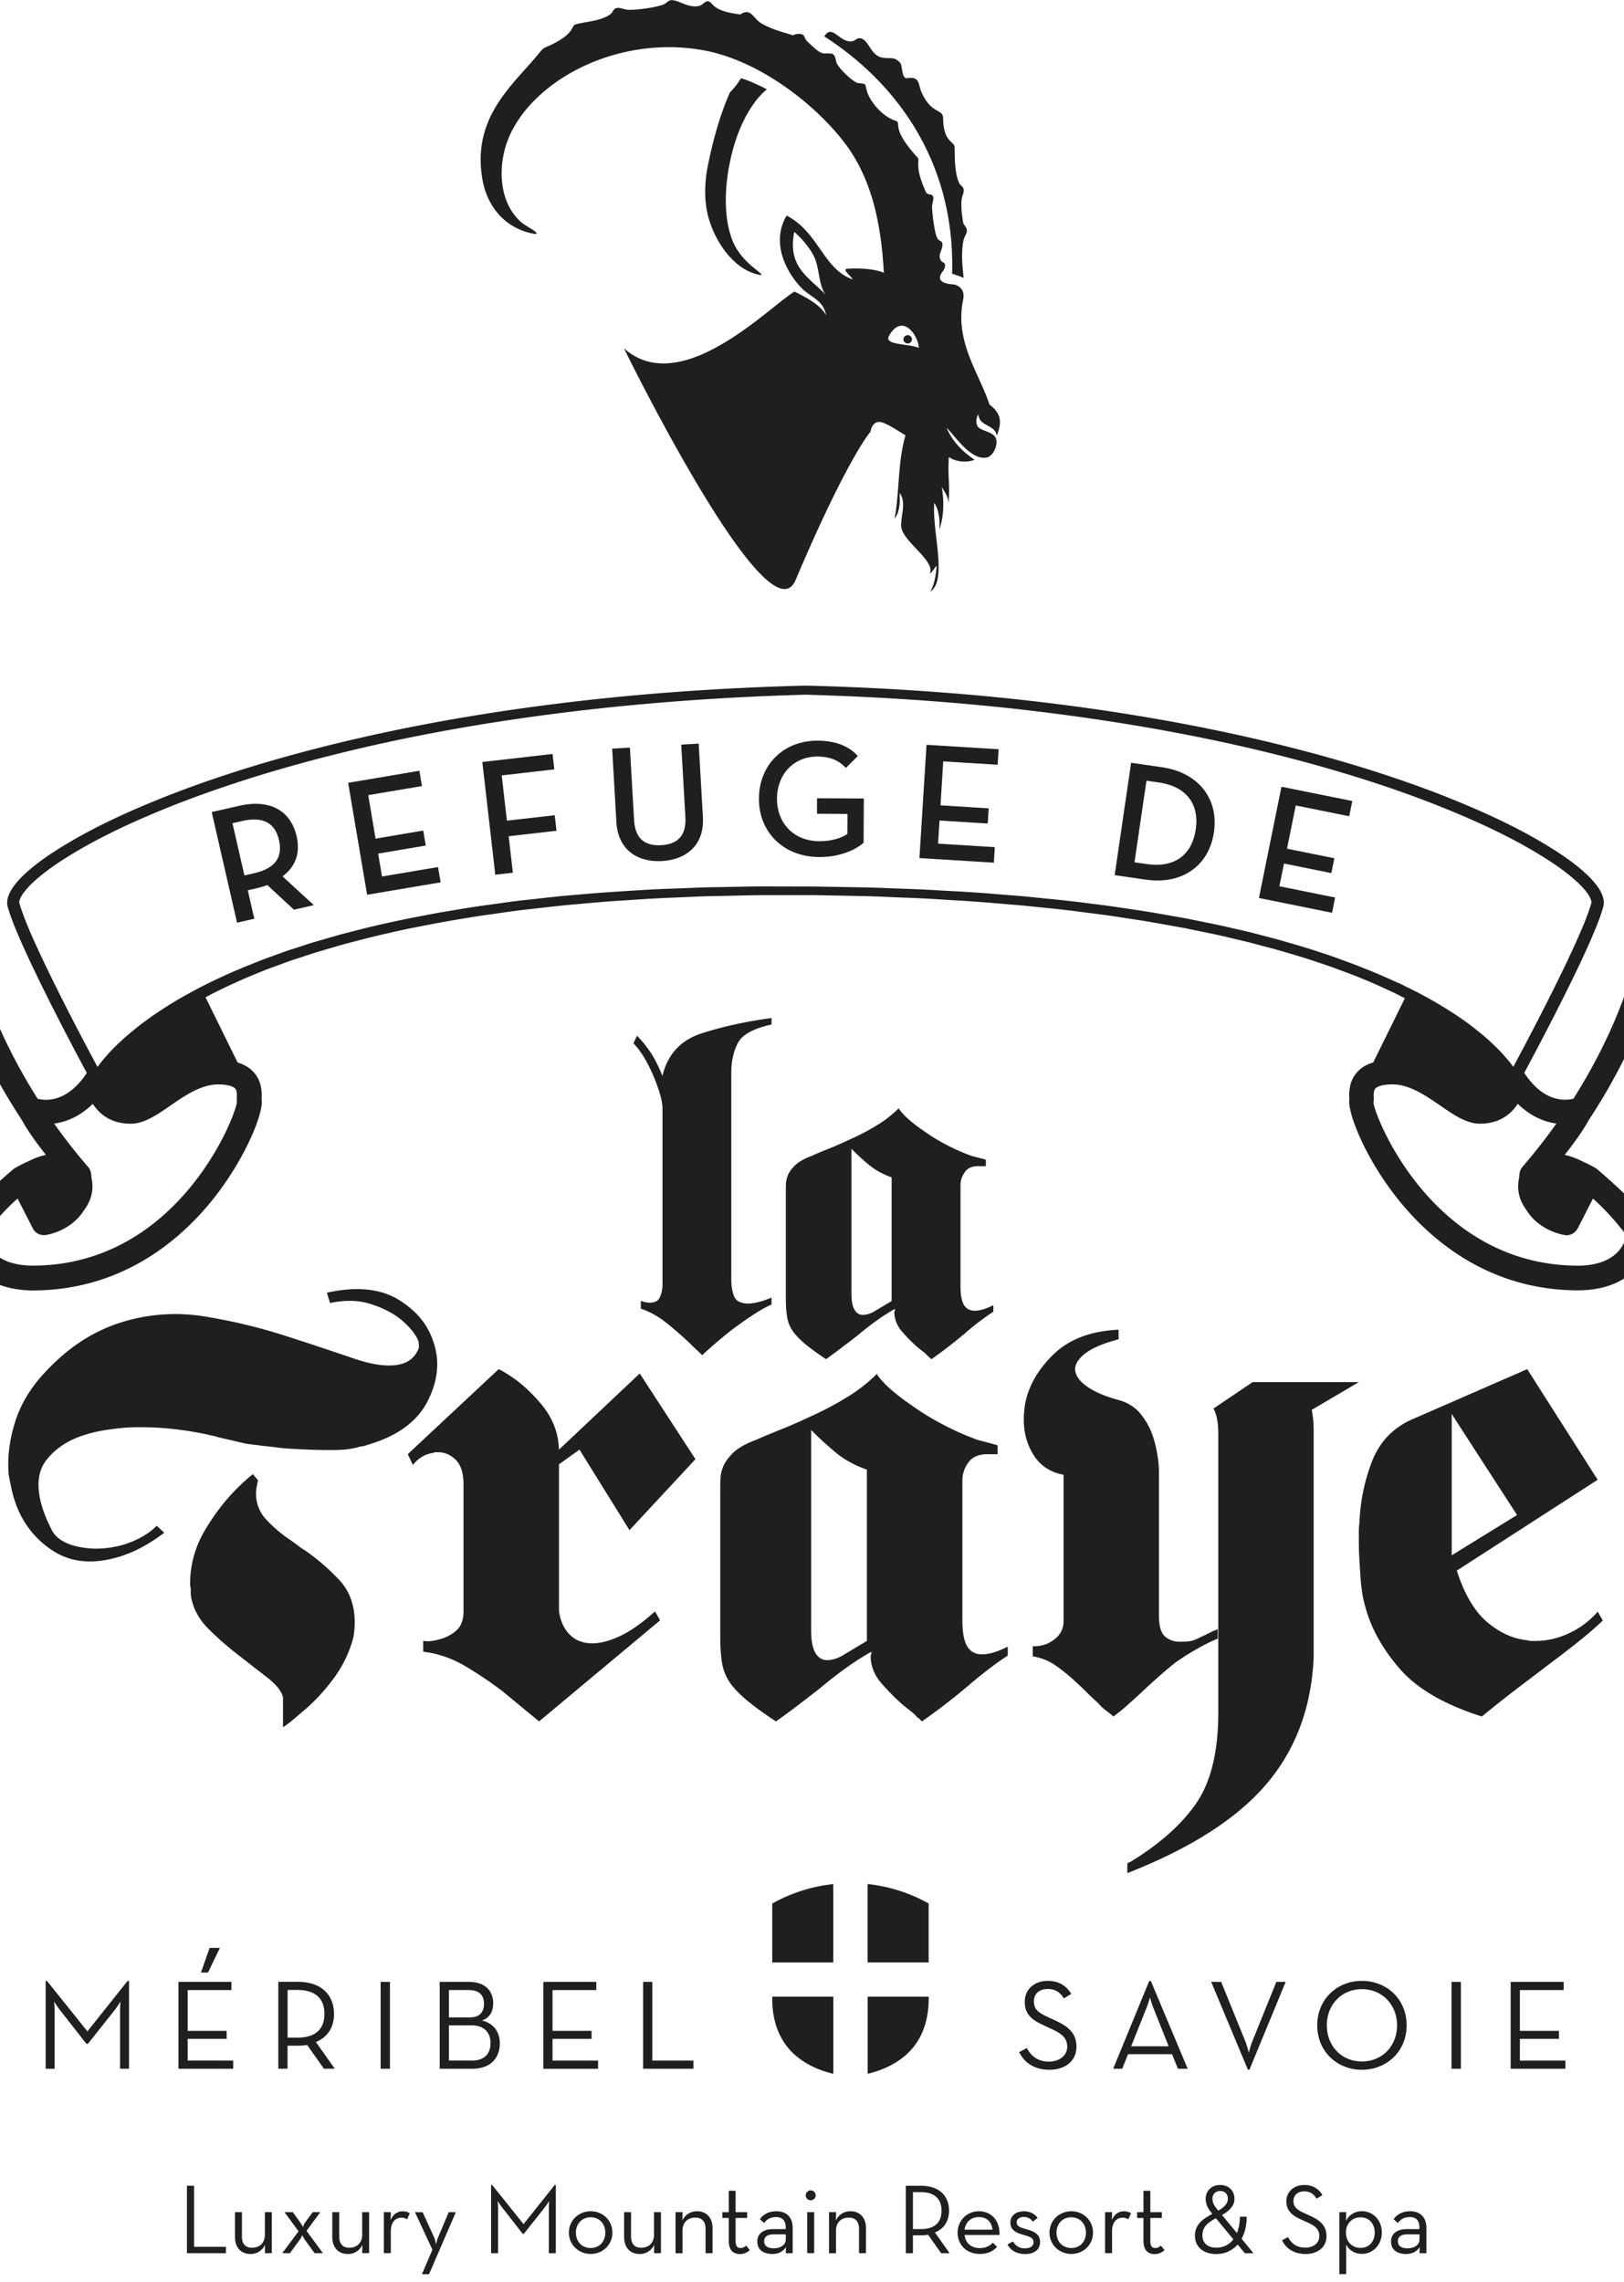 <?xml version="1.0"?>
<svg xmlns="http://www.w3.org/2000/svg" version="1.1" width="126" height="177" viewBox="0 0 126 177"><svg width="147" height="177" fill="none" viewBox="0 0 147 177" x="-11" y="0"><g clip-path="url(#clip0_537_30849)" fill="#1F1F1F"><path d="M70.914 154.873v.1c-.008 1.759.511 3.177 1.538 4.206.96.963 2.232 1.452 3.204 1.676v-5.982h-4.742zm4.738-8.732a12.33 12.33 0 00-4.738 1.51v4.572h4.738v-6.082zm7.398 6.077v-4.572a12.375 12.375 0 00-4.737-1.51v6.082h4.737zm-4.737 8.637c.972-.228 2.24-.713 3.204-1.676 1.026-1.029 1.542-2.443 1.537-4.207v-.095h-4.737v5.982l-.004-.004zm14.513-4.157l-.536-.249c-.757-.349-1.073-.614-1.073-1.207 0-.594.408-.963 1.073-.963.664 0 .993.315 1.25.734l.574-.356c-.357-.594-.923-1.009-1.829-1.009-1.014 0-1.778.643-1.778 1.614 0 .971.527 1.407 1.487 1.842l.537.249c.843.378 1.271.722 1.271 1.407 0 .684-.615 1.149-1.4 1.149-.952 0-1.421-.486-1.737-1.05l-.595.315c.358.714 1.06 1.369 2.353 1.369 1.213 0 2.094-.672 2.094-1.783 0-1.013-.578-1.564-1.695-2.062m7.342-3.042l-2.797 6.808h.703l.448-1.128h3.417l.457 1.128h.756l-2.859-6.808h-.125zm1.509 5.066h-2.91l1.193-2.991c.129-.316.266-.801.266-.801s.129.485.258.801l1.193 2.991zm6.504-.427a9.387 9.387 0 00-.287.913s-.149-.577-.287-.913l-1.857-4.567h-.773l2.846 6.807h.121l2.809-6.807h-.723l-1.845 4.567h-.004zm8.484-4.647c-1.916 0-3.462 1.419-3.462 3.448s1.546 3.447 3.462 3.447c1.916 0 3.474-1.414 3.474-3.447 0-2.033-1.546-3.448-3.474-3.448zm0 6.252c-1.567 0-2.718-1.199-2.718-2.804 0-1.606 1.151-2.805 2.718-2.805s2.731 1.199 2.731 2.805c0 1.605-1.152 2.804-2.731 2.804zm7.683-6.172h-.727v6.737h.727v-6.737zm4.578 4.418h3.03v-.622h-3.03v-3.162h3.395v-.634h-4.11v6.737h4.247v-.635h-3.532v-1.684zM25.504 169.538h.553v4.738h2.472v.494h-3.025v-5.232zm3.726 4v-1.954h.54v1.9c0 .552.263.863.786.863.603 0 .993-.386.993-1.008v-1.755h.54v3.182h-.54l.017-.647a1.216 1.216 0 01-1.139.713c-.71 0-1.192-.485-1.192-1.298l-.005.004zm4.936-.461l-1.093-1.493h.64l.602.83c.092.124.187.332.187.332s.063-.208.154-.332l.607-.83h.594l-1.076 1.452 1.272 1.73h-.649l-.756-1.045c-.083-.125-.2-.353-.2-.353s-.091.232-.187.353l-.764 1.045h-.595l1.264-1.693v.004zm2.615.461v-1.954h.54v1.9c0 .552.262.863.786.863.603 0 .993-.386.993-1.008v-1.755h.54v3.182h-.54l.017-.647a1.216 1.216 0 01-1.139.713c-.71 0-1.193-.485-1.193-1.298l-.004.004zm4.004-1.954h.54l-.016.622c.2-.485.553-.685.931-.685.237 0 .407.054.553.154l-.208.469a.73.73 0 00-.44-.125c-.454 0-.824.324-.824 1.071v1.676h-.54v-3.182h.004zm3.765 2.916l-1.355-2.912h.595l.901 1.975c.084.199.146.539.146.539s.054-.336.145-.539l.832-1.975h.552l-2.078 4.812h-.552l.814-1.9zm4.556-5.02h.079l2.435 3.037 2.419-3.037h.083v5.29h-.54v-3.452c0-.236.02-.597.02-.597s-.199.336-.37.543l-1.587 2h-.091l-1.563-2c-.17-.207-.378-.543-.378-.543s.029.361.029.597v3.452h-.54v-5.29h.004zm6.031 3.697c0-.929.74-1.659 1.695-1.659.956 0 1.68.73 1.68 1.659s-.732 1.651-1.68 1.651c-.947 0-1.695-.722-1.695-1.651zm2.826 0c0-.684-.453-1.191-1.135-1.191-.681 0-1.147.507-1.147 1.191 0 .685.462 1.191 1.147 1.191.686 0 1.135-.506 1.135-1.191zm1.459.361v-1.954h.54v1.9c0 .552.262.863.786.863.602 0 .993-.386.993-1.008v-1.755h.54v3.182h-.54l.017-.647a1.216 1.216 0 01-1.14.713c-.71 0-1.192-.485-1.192-1.298l-.004.004zm3.996-1.954h.54l-.016.655a1.223 1.223 0 011.147-.721c.71 0 1.193.485 1.193 1.315v1.937h-.54v-1.875c0-.56-.262-.884-.794-.884-.595 0-.994.378-.994 1.008v1.755h-.54v-3.182l.004-.008zm4.123 2.223v-1.767h-.494v-.452h.494v-1.66h.532v1.66h.894v.452h-.894v1.776c0 .423.146.551.379.551a.573.573 0 00.432-.186l.29.34a1.04 1.04 0 01-.776.315c-.487 0-.857-.278-.857-1.029zm4.424-.983c0-.614-.279-.854-.749-.854s-.73.191-.93.46l-.333-.298c.279-.378.694-.614 1.3-.614.712 0 1.248.414 1.248 1.298v1.954h-.54l.024-.477c-.216.324-.548.539-1.055.539-.678 0-1.172-.307-1.172-.966 0-.66.54-.963 1.21-.963h.992v-.074l.005-.005zm-.956.486c-.407 0-.723.145-.723.531 0 .361.27.552.769.552.498 0 .91-.27.91-.685v-.398h-.956zm2.503-3.025c0-.224.187-.386.386-.386.2 0 .387.162.387.386a.379.379 0 01-.387.378.379.379 0 01-.386-.378zm.116 1.299h.54v3.182h-.54v-3.182zm1.697 0h.54l-.017.655a1.223 1.223 0 011.147-.721c.71 0 1.193.485 1.193 1.315v1.937h-.54v-1.875c0-.56-.262-.884-.794-.884-.594 0-.993.378-.993 1.008v1.755h-.54v-3.182l.004-.008zm9.348 3.186h-.657l-1.01-1.431c-.178.033-.37.046-.552.046h-.624v1.385h-.553v-5.227h1.18c1.434 0 2.174.801 2.174 1.929 0 .784-.37 1.398-1.093 1.693l1.139 1.605h-.004zm-2.249-1.867c1.185 0 1.625-.605 1.625-1.431 0-.825-.444-1.439-1.625-1.439h-.594v2.866h.594v.004zm4.593 1.473c.478 0 .803-.191 1.01-.423l.333.323c-.291.332-.715.552-1.338.552-1.048 0-1.725-.722-1.725-1.651s.715-1.659 1.65-1.659c1.022 0 1.641.784 1.6 1.837h-2.71c.07.606.486 1.021 1.189 1.021h-.009zm.985-1.431c-.045-.548-.394-.975-1.063-.975-.611 0-1.019.394-1.102.975h2.165zm1.17 1.149l.416-.237c.187.307.461.539.922.539.433 0 .678-.186.678-.477 0-.344-.279-.423-.831-.585-.5-.145-.965-.344-.965-.945 0-.556.462-.868 1.048-.868.486 0 .84.2 1.064.515l-.37.286a.817.817 0 00-.694-.361c-.345 0-.557.162-.557.407 0 .299.191.386.756.547.54.146 1.056.361 1.056.975 0 .54-.362.946-1.164.946-.702 0-1.155-.336-1.363-.738l.004-.004zm3.254-.917c0-.929.74-1.659 1.695-1.659.956 0 1.68.73 1.68 1.659s-.732 1.651-1.68 1.651c-.947 0-1.695-.722-1.695-1.651zm2.826 0c0-.684-.453-1.191-1.135-1.191-.681 0-1.147.507-1.147 1.191 0 .685.462 1.191 1.147 1.191.686 0 1.135-.506 1.135-1.191zm1.49-1.593h.54l-.016.622c.2-.485.553-.685.931-.685.237 0 .407.054.553.154l-.208.469a.73.73 0 00-.44-.125c-.454 0-.823.324-.823 1.071v1.676h-.54v-3.182h.003zm2.975 2.224v-1.768h-.494v-.452h.494v-1.659h.532v1.659h.894v.452h-.894v1.776c0 .423.146.552.378.552a.576.576 0 00.433-.187l.29.34a1.038 1.038 0 01-.777.316c-.486 0-.856-.278-.856-1.029zm7.252-.598c.146-.353.225-.776.225-1.269h.532c0 .676-.146 1.244-.395 1.709l.922 1.124h-.669l-.561-.676a2.164 2.164 0 01-1.65.738c-1.018 0-1.662-.56-1.662-1.423s.586-1.277 1.346-1.692l-.091-.116c-.287-.353-.424-.702-.424-1.046 0-.61.441-1.079 1.126-1.079.686 0 1.11.461 1.11 1.071 0 .531-.378.921-.964 1.261l1.155 1.398zm-1.633-1.153c-.623.34-1.047.676-1.047 1.323 0 .602.399.963 1.084.963.532 0 .994-.224 1.318-.648l-1.355-1.638zm.931-1.506c0-.369-.245-.606-.594-.606-.35 0-.603.232-.603.606 0 .278.116.506.307.738l.146.179c.449-.262.74-.531.74-.917h.004zm4.202 3.219l.461-.245c.245.44.607.814 1.347.814.606 0 1.084-.337 1.084-.892 0-.556-.332-.801-.985-1.092l-.415-.19c-.748-.336-1.156-.701-1.156-1.432 0-.73.595-1.253 1.38-1.253.703 0 1.139.324 1.417.785l-.449.278c-.199-.324-.477-.569-.968-.569-.49 0-.831.299-.831.747s.245.668.831.938l.416.19c.868.386 1.317.813 1.317 1.598 0 .862-.686 1.385-1.625 1.385-1.001 0-1.55-.506-1.824-1.062zm4.445-2.186h.532l-.017.685c.225-.44.64-.755 1.239-.755.868 0 1.542.709 1.542 1.651 0 .942-.678 1.659-1.546 1.659-.57 0-1.01-.307-1.218-.722v2.29h-.532v-4.812.004zm2.743 1.585c0-.685-.432-1.178-1.101-1.178s-1.131.493-1.131 1.178c0 .684.453 1.191 1.131 1.191.677 0 1.101-.498 1.101-1.191zm3.476-.345c0-.614-.279-.854-.748-.854-.47 0-.732.191-.931.46l-.333-.298c.279-.378.694-.614 1.301-.614.711 0 1.247.414 1.247 1.298v1.954h-.541l.025-.477c-.216.324-.548.539-1.055.539-.678 0-1.172-.307-1.172-.966 0-.66.54-.963 1.209-.963h.993v-.074l.005-.005zm-.956.486c-.408 0-.723.145-.723.531 0 .361.27.552.768.552.499 0 .911-.27.911-.685v-.398h-.956zM17.78 157.561l-3.137-3.912h-.1v6.816h.694v-4.447c0-.307-.037-.772-.037-.772s.266.436.486.705l2.015 2.576h.121l2.045-2.576c.22-.265.478-.705.478-.705s-.03.465-.03.772v4.447h.695v-6.816h-.108l-3.117 3.912h-.005zm9.487-6.472l-.677 1.912h.548l.923-1.912h-.794zm-1.708 7.057h3.025v-.622H25.56v-3.162h3.395v-.634h-4.11v6.737h4.247v-.635H25.56v-1.684zm11.353-1.934c0-1.456-.952-2.489-2.801-2.489h-1.517v6.737h.715v-1.784h.806c.237 0 .486-.021.715-.058l1.3 1.842h.844l-1.467-2.07c.935-.378 1.409-1.17 1.409-2.182m-2.839 1.842h-.764v-3.697h.764c1.522 0 2.095.793 2.095 1.855 0 1.062-.565 1.842-2.095 1.842zm7.177-4.322h-.723v6.737h.723v-6.737zm7.138 2.991c.578-.187.873-.672.873-1.336 0-.913-.594-1.655-1.858-1.655h-2.294v6.737h2.531c1.438 0 2.136-.863 2.136-1.983 0-.892-.515-1.556-1.392-1.763m-2.56-2.361h1.53c.864 0 1.192.448 1.192 1.062 0 .614-.307 1.062-1.093 1.062h-1.629v-2.124zm1.766 5.472h-1.766v-2.734h1.729c1.03 0 1.5.577 1.5 1.369 0 .793-.428 1.369-1.459 1.369m6.269-1.688h3.03v-.622h-3.03v-3.162h3.396v-.634h-4.11v6.737h4.25v-.635h-3.536v-1.684zm7.746-4.419h-.715v6.738h3.903v-.635h-3.188v-6.103zm-7.248-41.279c-.033-1.356-.532-2.58-1.492-3.671-.96-1.125-2.02-1.983-3.18-2.581l-7.056 6.597.399.842c.2-.266.436-.477.719-.643a2.19 2.19 0 01.868-.299.388.388 0 01.15-.05h.2c.527 0 .993.199 1.392.594.399.398.598 1.041.598 1.933v9.82c0 .692-.208 1.207-.623 1.539a3.127 3.127 0 01-1.318.643 3.35 3.35 0 01-.644.124c-.2.017-.378.009-.544-.025v.843c.066 0 .124.008.174.024.05.017.108.025.175.025 1.026.166 2.036.544 3.03 1.141.993.598 1.92 1.224 2.784 1.884.561.464 1.085.892 1.563 1.29.477.398.901.743 1.267 1.041l9.388-7.837-.394-.692c-.994.892-1.9 1.53-2.71 1.908-.81.382-1.534.568-2.161.568-.728 0-1.314-.232-1.762-.692-.45-.461-.72-1.075-.819-1.834v-11.359l1.592-1.141 3.877 6.248 5.12-5.505-4.322-6.647-6.263 5.904-.008.008zm32.845 15.873c-.532 0-.919-.207-1.168-.618-.25-.415-.374-1.083-.374-2.008v-10.861c0-.527.166-1.008.498-1.44.329-.427.86-.626 1.588-.597h.644v-.693a42.573 42.573 0 00-1.492-.398 20.788 20.788 0 01-2.755-1.216 19.61 19.61 0 01-2.46-1.514 15.975 15.975 0 01-1.642-1.265c-.462-.415-.81-.801-1.043-1.166v.05a12.464 12.464 0 01-2.336 1.809 24.366 24.366 0 01-2.784 1.464 39.08 39.08 0 01-2.261.992c-.744.298-1.417.58-2.012.842-.793.298-1.384.639-1.762 1.016-.382.382-.64.751-.773 1.116-.1.266-.158.514-.17.743a8.949 8.949 0 00-.025.643v11.707c0 .859.05 1.572.15 2.133.1.564.328 1.091.694 1.588.328.428.768.868 1.313 1.316.548.448 1.267.966 2.16 1.559a47.754 47.754 0 001.692-1.24 163.49 163.49 0 001.737-1.34 33.674 33.674 0 011.937-1.514 23.268 23.268 0 012.037-1.315v.199a.379.379 0 00-.05.149v.1c.033.726.307 1.39.818 1.983a17.757 17.757 0 001.667 1.684c.2.166.399.324.594.473.2.149.383.324.549.523a.581.581 0 01.15.099l.199.199a48.55 48.55 0 003.628-2.8c1.06-.908 2.07-1.68 3.03-2.306v-.693c-.395.199-.76.348-1.093.448a3.157 3.157 0 01-.894.149m-8.943-1.041l-1.987 1.19c-.2.1-.39.175-.57.224-.182.05-.357.075-.523.075-.399 0-.706-.191-.918-.568-.217-.382-.325-.95-.325-1.709v-15.574l.2.199c.565.564 1.16 1.099 1.787 1.614.627.514 1.409.933 2.336 1.265v13.292-.008zm20.205 4.986l1.018-.917a42.791 42.791 0 012.485-2.207c.827-.676 2.685-1.738 3.512-2.033v-.742c-.033 0-.066.016-.1.05l-.149.049c-.166.067-1.401.706-1.65.772-.25.066-.491.1-.723.1h-.345a1.67 1.67 0 01-1.118-.399c-.316-.265-.474-.809-.474-1.634v-11.206a8.65 8.65 0 00-.1-1.116 9.339 9.339 0 00-.349-1.514 5.562 5.562 0 00-.943-1.759c-.432-.543-1.01-.917-1.742-1.116-1.093-.299-1.928-.66-2.506-1.091-.581-.427-.868-.875-.868-1.34.033-.427.324-.842.868-1.24.545-.399 1.384-.743 2.507-1.042v-.742c-2.153.099-3.832.738-5.042 1.908-1.21 1.174-1.945 2.456-2.21 3.846a11.51 11.51 0 00-.076.643 7.155 7.155 0 00-.024.593c0 1.025.257 1.942.773 2.751.51.809 1.284 1.315 2.31 1.514v11.355c0 .593-.25 1.074-.748 1.439a2.47 2.47 0 01-1.641.498v.793a4.252 4.252 0 011.716.667 12.97 12.97 0 011.513 1.216c.299.266.598.548.893.842.3.299.611.598.944.892.166.199.357.382.573.548.216.166.424.328.62.498a14.74 14.74 0 001.068-.867m34.32-5.614a6.115 6.115 0 01-2.684.623h-.3a.831.831 0 01-.249-.05c-1.093-.1-2.136-.56-3.129-1.39-.994-.826-1.788-2.166-2.386-4.02l10.93-7.044-5.465-8.58-8.993 3.921c-1.459.663-2.477 1.746-3.055 3.248a14.55 14.55 0 00-.968 4.738c-.034.232-.05.464-.05.697v.643c0 .564.016 1.107.05 1.638.033.532.066 1.042.099 1.54.034.332.075.663.125.991.05.332.125.66.224.992.433 1.655 1.318 3.256 2.66 4.812 1.343 1.556 3.471 2.796 6.384 3.721a96.183 96.183 0 012.955-2.331 681.031 681.031 0 013.204-2.431c.561-.432 1.11-.859 1.642-1.29a28.532 28.532 0 001.587-1.39l-.395-.693a6.601 6.601 0 01-2.186 1.659m-9.143-16.988l5.07 7.837-5.07 3.123v-10.96z"/><path d="M116.423 107.205h-8.237l-3.038 2.05c.249.448.374 1.099.374 1.958v21.622c0 3.041-.574 5.389-1.717 7.045-1.143 1.655-2.855 3.173-5.14 4.563a.23.23 0 00-.1.025.326.326 0 00-.1.075v.747c4.904-1.921 8.495-4.215 10.78-6.895 2.286-2.68 3.512-5.966 3.678-9.87v-17.653a8.45 8.45 0 00-.149-1.514l3.645-2.149.004-.004zm-72.225 1.435c.782-1.556.927-3.058.445-4.501-.432-1.39-1.355-2.506-2.76-3.352-1.409-.843-3.25-1.017-5.523-.519l.25.805c1.138-.249 2.165-.228 3.087.054.923.286 1.704.676 2.344 1.17.37.303.686.61.94.929.253.319.42.606.498.859.008.137.017.245.025.327a.42.42 0 01-.054.249c-.12.283-.283.515-.486.697a1.94 1.94 0 01-.732.411c-.918.286-2.173.154-3.765-.39a322.132 322.132 0 00-5.34-1.771 43.207 43.207 0 00-6.238-1.494 14.067 14.067 0 00-6.517.465 12.478 12.478 0 00-3.167 1.526c-1.034.685-2.04 1.577-3.017 2.676-.997 1.141-1.696 2.39-2.086 3.738-.395 1.353-.536 2.651-.424 3.9.058.295.12.606.187.929.066.328.145.631.233.917.532 1.705 1.516 3.033 2.959 3.991 1.442.954 3.191 1.112 5.249.477a9.836 9.836 0 001.658-.697c.565-.298 1.16-.68 1.779-1.149l-.586-.543a4.914 4.914 0 01-1.18.883 7.812 7.812 0 01-1.38.585c-1.18.332-2.307.398-3.375.191-1.072-.203-1.787-.614-2.153-1.228-.17-.328-.32-.643-.453-.95a9.381 9.381 0 01-.328-.884c-.49-1.58-.383-2.817.328-3.713.71-.896 1.696-1.539 2.963-1.933a11.303 11.303 0 011.625-.373 20.028 20.028 0 011.733-.199 22.954 22.954 0 013.47.116 25.04 25.04 0 013.134.535c.07.012.15.033.229.058.079.029.154.05.224.062l2.103.49c.706.091 1.471.186 2.298.274.291.049.582.078.86.095l.848.05c.952.05 1.854.074 2.702.07.848 0 1.525-.083 2.032-.24a1 1 0 01.22-.042c.083-.008.175-.029.266-.058l.428-.133c2.182-.676 3.666-1.796 4.447-3.352"/><path d="M34.69 120.273c-.2-.12-.387-.245-.57-.386a46.523 46.523 0 00-.524-.386 10.821 10.821 0 01-1.936-1.63 2.902 2.902 0 01-.794-2.045c0-.158.017-.324.05-.502.033-.179.066-.345.1-.506l-.4-.473a10.86 10.86 0 00-.594.506c-.2.178-.399.365-.594.564-.927.909-1.775 2.008-2.535 3.29a8.072 8.072 0 00-1.143 4.182c0 .079.008.149.025.207a.767.767 0 01.025.208v.236c0 .12.008.228.025.328.016.099.041.207.075.328.2.792.636 1.522 1.317 2.194.678.672 1.4 1.307 2.161 1.896.86.672 1.65 1.286 2.36 1.838.711.556 1.119 1.066 1.218 1.543v2.311c.3-.195.595-.423.894-.68.3-.258.61-.523.943-.801a14.917 14.917 0 002.161-2.402 9.166 9.166 0 001.468-3.112 7.02 7.02 0 00.1-1.128c0-1.344-.4-2.443-1.194-3.294a16.688 16.688 0 00-2.634-2.282m34.676-18.25c.562-.369 1.056-.651 1.489-.838v-.539a6.68 6.68 0 01-1.077.357 3.477 3.477 0 01-.79.107c-.548-.024-.897-.215-1.038-.572-.142-.357-.217-.797-.217-1.323v-16.03c0-.86.167-1.619.503-2.274.333-.656 1.206-1.137 2.619-1.448v-.502c-1.962.261-3.757.655-5.395 1.178-1.637.527-2.66 1.622-3.063 3.294v.033a10.585 10.585 0 00-.823-1.68 8.89 8.89 0 00-1.001-1.29l-.075-.07a.374.374 0 01-.07-.109l-.288.61.109.104c.261.286.52.647.773 1.075.249.431.47.87.66 1.323.217.502.387.979.52 1.431.133.452.195.813.195 1.075v13.848a2.517 2.517 0 01-.216.859c-.12.265-.382.394-.785.394-.096 0-.204-.013-.325-.033a1.923 1.923 0 01-.357-.108v.61c.67.215 1.326.58 1.974 1.091a26.377 26.377 0 011.862 1.626c.166.17.328.323.482.465.158.141.303.286.449.427l.145-.141c.308-.286.632-.573.969-.859.336-.286.681-.572 1.039-.859a33.565 33.565 0 011.737-1.236m16.5-11.139c.236-.311.619-.456 1.147-.431h.465v-.502l-.52-.141c-.178-.046-.365-.096-.556-.141-.67-.241-1.33-.531-1.991-.876a15.102 15.102 0 01-1.775-1.09 11.113 11.113 0 01-1.184-.914c-.337-.298-.586-.58-.752-.842v.038a9.058 9.058 0 01-1.684 1.306 17.27 17.27 0 01-2.007 1.054c-.548.261-1.093.502-1.629.718-.54.216-1.022.415-1.45.61-.574.215-.998.46-1.272.734-.274.274-.461.544-.557.805-.07.19-.112.37-.125.54a6.13 6.13 0 00-.016.464v8.446c0 .619.037 1.133.108 1.54.07.406.237.784.503 1.145.237.307.557.626.947.95a22 22 0 001.559 1.128c.407-.286.81-.585 1.217-.896.408-.307.823-.631 1.255-.962.453-.382.919-.747 1.397-1.092.478-.348.968-.659 1.471-.95v.141a.275.275 0 00-.037.108v.075c.025.523.22 1.004.594 1.431.37.432.769.834 1.201 1.216.145.12.287.232.432.34.142.108.275.232.395.378a.38.38 0 01.108.07l.146.145a36.393 36.393 0 002.618-2.024 21.589 21.589 0 012.186-1.664v-.502a5.549 5.549 0 01-.79.324 2.31 2.31 0 01-.644.103c-.382 0-.665-.149-.844-.443-.178-.299-.27-.78-.27-1.453v-7.836c0-.382.12-.73.358-1.037m-5.702 10.019l-1.434.858a2.12 2.12 0 01-.411.162 1.578 1.578 0 01-.379.054c-.286 0-.507-.137-.66-.411-.158-.273-.233-.688-.233-1.236V89.104l.141.141c.407.407.835.797 1.293 1.166.453.37 1.014.672 1.683.913v9.592z"/><path d="M146.946 79.584c-.678-1.946-3.284-5.663-8.279-5.46a.962.962 0 00-.898.747c-.012.058-1.055 4.617-4.696 10.355a2.846 2.846 0 01-.644.074c-1.18 0-2.278-.721-3.167-2.082 1.45-2.713 2.868-5.435 4.198-8.215.361-.759.71-1.522 1.047-2.298.162-.394.332-.776.482-1.178.158-.403.287-.788.42-1.257.066-.353-.017-.647-.113-.888a3.213 3.213 0 00-.365-.639 7.008 7.008 0 00-.906-.995c-.644-.594-1.338-1.1-2.049-1.573-2.855-1.867-5.943-3.252-9.073-4.489-3.137-1.224-6.342-2.244-9.583-3.136-6.483-1.767-13.1-3.008-19.753-3.87a180.004 180.004 0 00-10.012-1.009 202.275 202.275 0 00-10.07-.49c-6.704.167-13.407.644-20.06 1.502-6.654.86-13.27 2.1-19.754 3.871-3.241.888-6.446 1.913-9.584 3.136-3.129 1.237-6.217 2.622-9.072 4.49-.71.472-1.4.978-2.049 1.572-.32.298-.631.614-.906.995a3.058 3.058 0 00-.366.64c-.1.24-.178.538-.112.883l.013.062.016.058.025.075.046.15.096.298c.062.199.15.407.224.61.15.415.324.792.486 1.186.337.776.69 1.54 1.048 2.299 1.33 2.78 2.743 5.505 4.197 8.214-.89 1.36-1.987 2.083-3.17 2.083-.275 0-.5-.042-.64-.075-3.637-5.738-4.68-10.297-4.697-10.355a.952.952 0 00-.898-.747C3.35 73.912.727 77.646.05 79.588a.956.956 0 00.153.908c7.456 9.385 7.63 14.964 7.63 15.047 0 .747.312 1.875 1.168 2.813.724.793 2.112 1.738 4.61 1.738h.116c6.562-.074 10.934-3.654 13.448-6.646 2.747-3.269 4.298-7.106 4.123-8.152v-.112c.017-.435.042-1.344-.673-2.078-.308-.32-.703-.544-1.189-.693l-2.49-5.057c.105-.054.209-.112.317-.17a43.995 43.995 0 013.329-1.544c.565-.232 1.13-.468 1.712-.672.578-.207 1.147-.431 1.733-.614.586-.186 1.163-.394 1.754-.564l1.766-.519c1.188-.306 2.377-.634 3.578-.891 1.197-.287 2.407-.515 3.612-.751a133.5 133.5 0 013.64-.614c1.222-.162 2.436-.365 3.662-.49 1.222-.137 2.448-.29 3.674-.39 1.226-.112 2.456-.224 3.686-.294 1.23-.083 2.46-.17 3.694-.212 1.23-.05 2.465-.12 3.695-.133 1.234-.02 2.465-.066 3.699-.066h3.699l3.611.07c1.206.021 2.402.092 3.603.133 1.202.037 2.398.12 3.6.195 1.2.062 2.397.158 3.594.261l1.796.15 1.791.186c1.197.112 2.385.266 3.578.424 1.193.137 2.377.336 3.566.514 1.185.183 2.365.41 3.545.618 1.172.25 2.352.46 3.516.751.582.141 1.168.266 1.75.42l1.737.46c1.151.332 2.302.66 3.433 1.053.569.183 1.134.382 1.691.594.561.207 1.122.41 1.671.647a31.85 31.85 0 011.641.71l.811.373.798.402c.025.013.045.025.07.037l-2.452 4.975c-.482.145-.881.373-1.188.692-.715.735-.686 1.64-.673 2.079l.008.054c-.183 1.103 1.367 4.945 4.123 8.218 2.514 2.987 6.886 6.568 13.444 6.638h.116c4.73 0 5.773-3.277 5.777-4.55 0-.059.158-5.639 7.631-15.048a.956.956 0 00.153-.909m-144.888.17c.515-1.053 2.094-3.547 5.494-3.72.47 1.667 1.874 5.878 5.161 10.86.428.801 1.156 1.8 1.858 2.689a5.505 5.505 0 00-1.321.48c-.574.25-.99.494-1.081.544 0 0-.008.004-.012.009a1.126 1.126 0 00-.125.087C10.822 91.73 9.96 92.536 9.35 93.17c-.657-2.58-2.444-7.193-7.31-13.425M13.692 98.17h-.095c-1.446 0-2.523-.373-3.196-1.115a2.664 2.664 0 01-.64-1.25c.993-1.269 1.858-2.186 2.602-2.837l1.188 2.32a.948.948 0 00.158.223c.008.008.013.017.02.025.013.013.034.025.047.037.02.021.045.042.066.058h.008a1 1 0 00.258.13l.058.011a.924.924 0 00.241.033c.054 0 .1 0 .146-.012.88-.14 2.215-.705 2.971-1.929.511-.68.794-1.522.57-2.53a7.805 7.805 0 00-.03-.312.952.952 0 00-.182-.448s-.038-.054-.117-.14a44.37 44.37 0 01-2.564-3.282c.898-.12 1.966-.523 3-1.531.537.83 1.455 1.543 2.935 1.543 1.043 0 2.032-.68 3.075-1.402 1.122-.772 2.39-1.647 3.707-1.647.919 0 1.226.216 1.318.311.141.145.145.386.137.689-.004.178 0 .323.008.344-.029.97-4.468 12.587-15.693 12.711m105.786-21.933l-.831-.374a35.229 35.229 0 00-1.679-.705 42.31 42.31 0 00-1.7-.651 34.8 34.8 0 00-1.717-.598c-1.147-.394-2.31-.722-3.474-1.053l-1.754-.461c-.586-.154-1.176-.278-1.766-.415-1.176-.286-2.365-.498-3.549-.747-1.189-.203-2.377-.431-3.57-.61-1.193-.174-2.386-.369-3.587-.506a94.381 94.381 0 00-3.599-.41l-1.8-.183-1.803-.145c-1.201-.1-2.406-.19-3.612-.249-1.205-.066-2.406-.145-3.615-.183-1.205-.037-2.415-.103-3.616-.12l-3.611-.062-3.712-.008c-1.238-.009-2.473.037-3.71.054-1.24.012-2.474.078-3.712.12-1.239.037-2.473.12-3.707.199a111.1 111.1 0 00-3.703.282c-1.235.091-2.465.245-3.695.378-1.234.12-2.456.323-3.686.48-1.226.188-2.448.387-3.67.607-1.218.236-2.435.46-3.645.742-1.213.253-2.414.581-3.615.888l-1.792.519c-.598.17-1.184.377-1.774.564-.594.182-1.176.406-1.758.618-.586.203-1.164.444-1.741.672-1.156.46-2.29.98-3.408 1.535-1.11.568-2.207 1.174-3.254 1.863a24.51 24.51 0 00-3.005 2.273c-.466.428-.927.863-1.347 1.349a11.896 11.896 0 00-.685.85h-.013c-1.446-2.7-2.86-5.422-4.177-8.177-.702-1.493-1.43-3.04-1.882-4.518-.046-.137.1-.498.316-.784a6.28 6.28 0 01.78-.859c.587-.543 1.244-1.029 1.925-1.49 2.747-1.812 5.793-3.202 8.877-4.434 3.096-1.22 6.271-2.253 9.484-3.149 6.43-1.788 13.008-3.037 19.629-3.908 6.624-.871 13.299-1.36 19.981-1.547 3.3.095 6.67.261 9.991.514 3.333.253 6.658.593 9.97 1.033 6.621.876 13.2 2.12 19.629 3.908 3.212.896 6.388 1.925 9.484 3.149 3.084 1.232 6.134 2.622 8.877 4.435.681.456 1.338.946 1.924 1.49.291.269.565.555.781.858.217.286.362.647.316.78-.099.332-.232.743-.382 1.116-.137.382-.308.763-.466 1.14-.328.76-.677 1.515-1.03 2.266-1.318 2.755-2.731 5.48-4.177 8.181l-.062-.087a9.263 9.263 0 00-.595-.73c-.407-.473-.86-.896-1.313-1.315a22.839 22.839 0 00-2.946-2.2 32.973 32.973 0 00-3.188-1.787l-.819-.403-.012.005zm13.889 21.933h-.096c-11.225-.128-15.668-11.74-15.701-12.636a2.34 2.34 0 00.017-.42c-.008-.302 0-.547.137-.692.091-.091.399-.311 1.317-.311 1.318 0 2.59.875 3.712 1.647 1.047.722 2.032 1.402 3.075 1.402 1.48 0 2.398-.714 2.934-1.543 1.035 1.008 2.099 1.41 2.997 1.53a45.568 45.568 0 01-2.565 3.282c-.079.087-.116.141-.116.141 0 .004-.004.008-.008.017a.923.923 0 00-.171.435c-.012.108-.025.212-.029.311-.224 1.005.058 1.847.565 2.527.757 1.228 2.095 1.796 2.976 1.937.05.009.1.013.146.013.045 0 .103 0 .149-.013a.94.94 0 00.59-.344c.009-.012.021-.02.029-.033.017-.02.029-.046.042-.066.012-.021.029-.042.042-.063l1.188-2.323c.744.656 1.608 1.568 2.598 2.838-.133.68-.765 2.369-3.832 2.369m4.247-5c-.611-.634-1.471-1.44-2.672-2.476a.65.65 0 00-.125-.087s-.008-.009-.012-.009a10.572 10.572 0 00-1.077-.543 5.502 5.502 0 00-1.321-.481c.702-.888 1.429-1.888 1.857-2.684 3.292-4.983 4.697-9.198 5.166-10.866 3.404.174 4.979 2.668 5.494 3.721-4.866 6.232-6.653 10.845-7.31 13.425z"/><path d="M34.013 64.86c-.453-1.97-2.061-2.9-4.439-2.36l-2.148.489 1.966 8.58 1.338-.308-.507-2.207.81-.187c.241-.054.474-.136.71-.215l2.062 1.908 1.542-.353-2.427-2.232c1.01-.75 1.396-1.792 1.093-3.12m-3.292 2.876l-.756.174-.93-4.05.756-.173c1.683-.386 2.56.199 2.855 1.485.29 1.273-.22 2.174-1.925 2.564zm9.917.257l-.299-1.776 3.695-.626-.196-1.162-3.698.627-.57-3.373 4.169-.705-.2-1.187-5.527.934 1.47 8.683 5.707-.963-.204-1.186-4.347.734zm9.692-4.331l-.404-3.51 4.081-.469-.137-1.195-5.448.623 1.006 8.745 1.363-.158-.324-2.829 3.71-.423-.14-1.207-3.707.423zm14.886-5.978l-1.363.078.324 5.63c.083 1.423-.594 2.1-1.878 2.17-1.284.07-2.02-.519-2.103-1.942l-.324-5.625-1.376.079.328 5.704c.125 2.137 1.625 3.124 3.541 3.016 1.904-.108 3.296-1.265 3.171-3.402l-.328-5.704.008-.004zm9.164 5.442l2.373.013-.009 1.556c-.494.336-1.275.564-2.181.56-2-.009-3.288-1.427-3.28-3.307.009-1.88 1.301-3.269 3.142-3.26 1.052.004 1.7.344 2.203.879l.927-.917c-.71-.805-1.77-1.186-3.121-1.195-2.623-.012-4.539 1.859-4.551 4.485-.013 2.63 1.924 4.53 4.675 4.543 1.65.008 2.872-.594 3.446-1.112l.016-3.431-3.632-.017v1.203h-.008zm7.956 3.435l5.773.357.074-1.203-4.4-.274.111-1.792 3.74.232.076-1.178-3.74-.232.211-3.41 4.223.261.074-1.203-5.593-.344-.55 8.786zm18.826-7.043l-2.402-.349-1.276 8.716 2.403.349c2.813.41 4.916-1.062 5.298-3.68.383-2.614-1.226-4.63-4.023-5.037zm2.61 4.829c-.27 1.858-1.529 3.007-3.798 2.68l-.952-.137.927-6.331.952.137c2.273.332 3.146 1.792 2.875 3.65m4.9 5.311l5.673 1.149.237-1.183-4.323-.875.358-1.763 3.674.742.232-1.153-3.673-.742.681-3.352 4.144.837.241-1.182-5.495-1.108-1.749 8.63zM84.883 21.14c-.112-.402.084.594 0 0z"/><path d="M84.878 21.104s0 .025.004.037c.008.03.017.063.029.1.29.091.573.195.852.311-.075-.76-.229-1.979 0-2.941.075-.316.278-.482.253-.78-.02-.237-.249-.34-.295-.602-.357-2.17.113-1.995.042-2.543-.033-.245-.254-.278-.345-.49-.37-.825-.332-1.908-.353-2.754.012-.523-.877-.324-.894-2.298-.029-.718-.893-.278-1.658-1.946-.29-.635-.108-1.311-1.139-1.129-.453.025-.336-.983-.532-1.199-.51-.526-.669-.273-1.396-.402-.927-.166-1.03-1.415-1.704-1.502-.278-.037-.382.208-.657.24-.906.109-1.458-1.24-2.032-.522l-.104.137c5.208 3.331 10.128 9.326 9.929 18.279M70.496 6.932c-.399-.232-1.604-.784-2.003-.859-.374.581-.653.896-.856 1.087 0 0-1.073 2.203-1.8 6.124-.174 1.178-.2 2.377.129 3.584.532 1.946 2.053 4.186 4.11 4.476.15-.166-1.542-.946-2.231-2.646-.67-1.648-.649-3.884-.258-5.912.852-4.406 2.909-5.85 2.909-5.85"/><path d="M52.527 18.142c.449-.017-.674-.569-1.023-.855-1.84-1.514-1.986-4.58-.91-6.882 2.024-4.336 8.478-7.713 15.049-6.493 4.202.78 8.536 4.09 10.884 7.165 1.924 2.518 2.818 5.787 3.047 10.085-.599-.278-1.812-.398-2.943-.307-.166.187.403.548.52.813-2.282-.792-2.623-3.659-5.12-4.945-1.23 2.082-.046 4.335 1.093 5.55.752.806 1.74.95 1.978 2.2-.387-.793-1.6-1.44-2.465-1.855-1.945 1.162-8.823 8.351-13.232 4.394 0 0 11.22 22.917 13.32 17.98 4.035-9.509 5.818-11.513 5.818-11.513s.108-1.016 1.001-.68c.636.261 1.252.701 1.709.967-.628 2.16-.45 4.426-.848 6.467.353-.452.453-1.149.386-2 .545.71.117 1.66.125 2.54.013 1.19 2.701 2.696 2.223 3.737.304-.253.354-.48.537-.622-.067.764-.188 1.473-.5 2.004 1.36-.9.126-4.696.308-6.887.345.506.466 1.295.391 2.091.328-.908.407-2.19.187-3.323.229.37.486.701.532 1.257.125-1.614-.079-1.991.025-3.584.453.34 1.288.48 1.999.22-.918-.623-1.704-1.386-2.174-2.481.611.556 1.887 2.605 3.163 2.29.387-.096.823-.842.682-1.403-.146-.58-1.077-.61-1.41-.954-.215-.332-.128-.726.03-.995.062.995 1.284.767 1.43 1.676.261-.768.569-1.56-.566-2.415-.802-2.452-2.718-4.875-2.049-8.123.125-.58-.087-1.033-.698-1.195-.44-.029-.852-.087-1.06-.356-.174-.519.416-.69.354-1.17-.03-.241-.204-.116-.341-.378-.25-.469.2-.767.133-1.273-.033-.237-.266-.166-.399-.432-.212-.427-.366-1.763-.399-2.365-.017-.302.154-.618.087-.83-.087-.277-.436-.087-.565-.373-1.001-2.186-.353-2.427-.69-2.713-2.082-2.32-1.163-2.539-1.625-2.804-.94-.241-2.148-1.506-2.323-2.564-.091-.307.02-.3-.673-.374-.428-.162-1.276-.983-1.496-1.356-.258-.303-.104-.643-.428-.9-.807-.15-.653.335-2.029-1.03-.108-.107-.137-.381-.324-.48a.927.927 0 00-.719.074c-.474-.174-1.525-.39-2.452-.925-.623-.361-.827-1.265-1.629-.697C66.075.838 66.403.153 65.926.103c-.23-.024-.412.287-.657.349-.848.216-1.613-.46-2.17-.44-.29.013-.361.24-.656.349-.607.224-1.933.406-2.648.402-.332 0-.673-.195-.943-.141-.3.062-.274.332-.54.514-.723.498-1.9.548-2.581.735-.47.074-.02.63-1.841 1.543-.752.378-.599.145-1.143.805-1.94 2.369-5.12 4.837-4.33 9.625.357 2.174 1.778 3.92 4.106 4.31m20.102-.166s.935.78 1.484 1.809c.51.958.365 2.307.968 3.09-1.226-1.348-3.017-2.098-2.452-4.899zm7.34 8.082c.993-1.8 2.248-.175 2.33.92-.743-.344-2.725-.202-2.33-.92z"/><path d="M81.426 26.642c.183 0 .333-.15.333-.332a.333.333 0 00-.665 0c0 .183.15.332.332.332z"/></g><defs><clipPath id="clip0_537_30849"><path fill="#fff" d="M0 0h147v176.4H0z"/></clipPath></defs></svg></svg>
